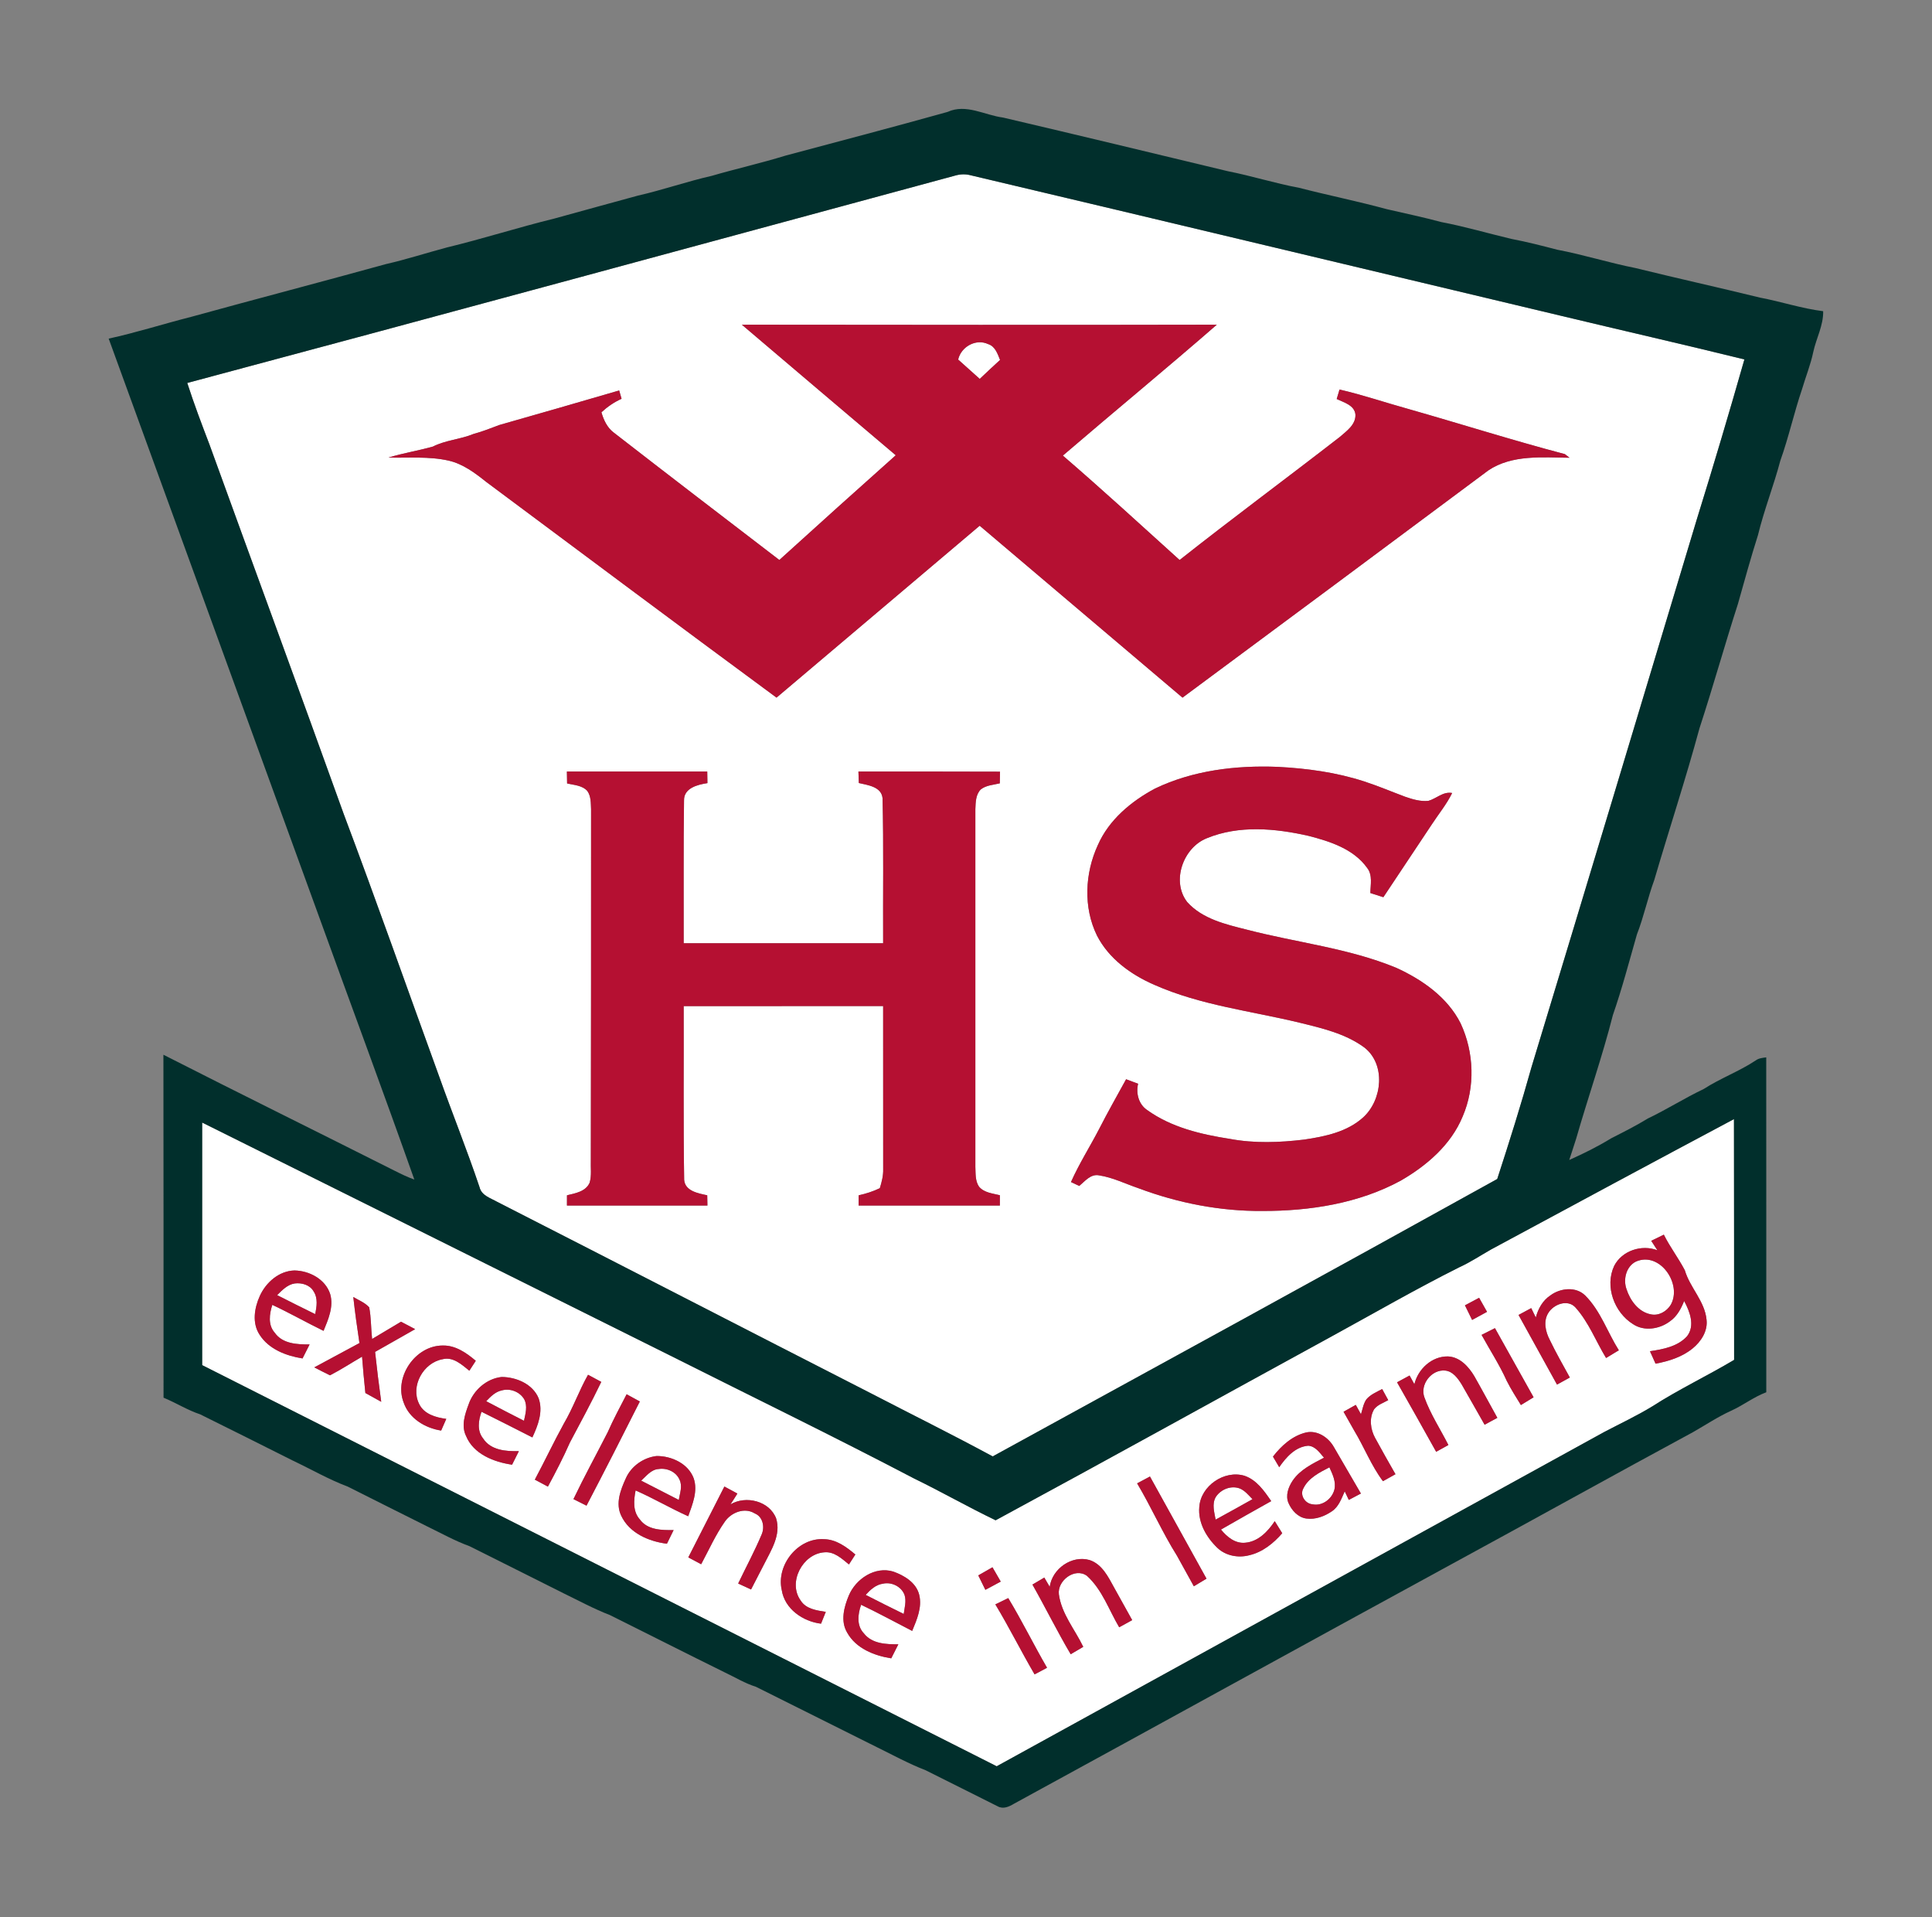 <?xml version="1.0" encoding="UTF-8" ?>
<!DOCTYPE svg PUBLIC "-//W3C//DTD SVG 1.1//EN" "http://www.w3.org/Graphics/SVG/1.1/DTD/svg11.dtd">
<svg width="886pt" height="879pt" viewBox="0 0 886 879" version="1.1" xmlns="http://www.w3.org/2000/svg">
<rect x="0" y="0" width="886" height="879" fill="#808080" stroke="none"/>
<g id="#ffffffff">
<path fill="#ffffff" opacity="1.00" d=" M 85.88 175.58 C 203.37 144.20 320.70 112.23 438.09 80.48 C 440.36 79.83 442.76 79.73 445.06 80.34 C 535.26 101.64 625.38 123.29 715.56 144.71 C 743.68 151.45 771.89 157.88 799.97 164.79 C 793.00 189.23 785.76 213.58 778.22 237.86 C 753.00 321.68 727.77 405.49 702.34 489.25 C 697.53 506.48 692.16 523.55 686.62 540.55 C 609.66 583.24 532.42 625.45 455.24 667.74 C 436.76 657.74 417.92 648.42 399.27 638.75 C 342.17 609.58 285.19 580.19 228.06 551.05 C 225.03 549.32 220.83 548.17 219.92 544.32 C 214.17 527.21 207.41 510.47 201.37 493.47 C 186.79 453.35 172.62 413.07 157.59 373.11 C 137.29 316.61 116.53 260.28 96.07 203.83 C 92.50 194.48 88.94 185.11 85.88 175.58 M 340.22 148.87 C 363.71 168.86 387.25 188.80 410.79 208.73 C 392.92 224.65 375.13 240.65 357.40 256.74 C 332.07 237.35 306.74 217.95 281.54 198.39 C 278.48 196.12 276.83 192.59 275.81 189.03 C 278.55 186.50 281.64 184.37 285.05 182.84 C 284.68 181.56 284.32 180.29 283.95 179.02 C 265.64 184.35 247.33 189.67 228.98 194.86 C 225.08 196.34 221.20 197.87 217.16 198.96 C 211.12 201.46 204.38 201.77 198.51 204.75 C 191.77 206.65 184.84 207.74 178.14 209.79 C 187.35 210.01 196.70 209.14 205.76 211.19 C 212.34 212.70 217.81 216.83 222.98 220.95 C 267.32 253.97 311.60 287.07 356.11 319.85 C 387.17 293.59 418.21 267.30 449.27 241.04 C 480.25 267.34 511.26 293.61 542.28 319.86 C 589.09 285.20 635.84 250.46 682.56 215.66 C 693.43 208.37 707.32 209.74 719.77 209.87 C 719.24 209.45 718.18 208.62 717.65 208.21 C 693.65 201.89 669.99 194.37 646.11 187.58 C 635.49 184.65 625.04 181.07 614.30 178.59 C 613.86 180.04 613.43 181.49 613.00 182.94 C 616.27 184.52 621.16 185.75 621.59 190.05 C 621.80 194.70 617.55 197.60 614.45 200.32 C 590.04 219.25 565.19 237.60 540.96 256.75 C 523.20 240.70 505.56 224.51 487.42 208.88 C 510.86 188.77 534.72 169.14 558.02 148.87 C 485.42 149.03 412.82 148.94 340.22 148.87 M 529.64 361.56 C 518.74 367.40 508.55 375.87 503.48 387.42 C 497.51 400.33 496.72 416.02 503.07 428.95 C 508.50 439.56 518.66 446.88 529.38 451.53 C 550.54 460.91 573.77 463.51 596.08 468.91 C 606.35 471.43 617.06 473.90 625.72 480.29 C 635.57 488.02 633.92 504.24 625.23 512.23 C 617.85 518.97 607.68 521.06 598.10 522.48 C 586.84 523.84 575.31 524.27 564.11 522.18 C 550.80 520.12 537.12 516.90 526.02 508.89 C 522.16 506.26 520.89 501.28 521.92 496.88 C 520.08 496.18 518.25 495.50 516.42 494.82 C 512.32 502.29 508.11 509.70 504.23 517.29 C 499.97 525.56 494.92 533.43 491.14 541.95 C 492.40 542.54 493.67 543.14 494.94 543.74 C 497.57 541.56 500.20 538.09 504.07 538.89 C 510.39 539.86 516.15 542.78 522.16 544.81 C 540.30 551.60 559.63 555.36 579.02 555.21 C 600.73 555.24 623.09 551.77 642.36 541.31 C 654.26 534.45 665.44 524.86 670.77 511.88 C 676.58 498.40 676.02 482.48 669.85 469.23 C 663.81 457.21 652.19 449.12 640.23 443.69 C 618.31 434.66 594.53 432.17 571.74 426.22 C 562.04 423.79 551.40 421.32 544.44 413.57 C 537.05 404.02 542.60 388.60 553.45 384.31 C 568.22 378.24 584.82 379.77 600.04 383.22 C 609.97 385.77 620.77 389.22 627.00 397.97 C 629.54 401.25 628.49 405.62 628.43 409.44 C 630.42 410.07 632.41 410.71 634.40 411.35 C 641.87 400.16 649.31 388.96 656.76 377.76 C 659.85 373.05 663.46 368.66 665.95 363.58 C 661.75 362.79 658.76 366.16 655.02 367.19 C 651.39 367.54 647.80 366.48 644.41 365.30 C 638.16 362.97 632.01 360.35 625.66 358.29 C 612.84 354.10 599.37 352.29 585.94 351.59 C 566.80 350.84 547.06 353.18 529.64 361.56 M 259.97 353.73 C 260.00 355.55 260.04 357.38 260.07 359.21 C 263.26 359.94 267.01 360.05 269.35 362.66 C 271.07 365.06 270.92 368.20 271.06 371.02 C 271.08 424.67 271.04 478.32 270.95 531.98 C 270.81 535.38 271.38 538.91 270.41 542.23 C 268.67 546.30 263.83 547.11 260.01 548.02 C 260.00 549.58 260.00 551.16 260.00 552.73 C 281.47 552.73 302.95 552.73 324.42 552.73 C 324.38 551.15 324.35 549.58 324.33 548.02 C 320.25 547.14 314.16 546.12 313.75 540.95 C 313.33 514.40 313.62 487.83 313.53 461.28 C 344.02 461.26 374.51 461.28 405.00 461.27 C 405.01 486.18 404.98 511.09 405.02 536.00 C 405.11 539.00 404.36 541.92 403.48 544.76 C 400.39 546.25 397.12 547.30 393.77 548.03 C 393.76 549.59 393.76 551.16 393.76 552.73 C 415.35 552.73 436.94 552.73 458.53 552.73 C 458.52 551.15 458.52 549.56 458.53 547.99 C 455.22 547.16 451.30 546.86 448.97 544.06 C 447.16 541.42 447.44 538.01 447.29 534.98 C 447.30 480.31 447.29 425.64 447.29 370.97 C 447.42 367.86 447.43 364.19 449.85 361.88 C 452.32 359.99 455.58 359.85 458.50 359.15 C 458.53 357.36 458.56 355.58 458.60 353.80 C 436.96 353.76 415.31 353.70 393.67 353.73 C 393.72 355.48 393.78 357.24 393.85 359.00 C 397.94 359.96 404.19 360.66 404.73 365.92 C 405.27 388.09 404.88 410.29 405.00 432.47 C 374.51 432.46 344.02 432.47 313.53 432.47 C 313.59 410.64 313.38 388.82 313.69 366.99 C 313.55 361.30 319.96 359.72 324.42 359.05 C 324.39 357.28 324.36 355.50 324.34 353.73 C 302.88 353.73 281.43 353.73 259.97 353.73 Z" />
<path fill="#ffffff" opacity="1.00" d=" M 439.40 164.85 C 440.74 158.97 447.54 155.14 453.14 157.76 C 456.39 158.76 457.47 162.21 458.62 165.02 C 455.48 167.89 452.38 170.79 449.30 173.72 C 446.00 170.76 442.71 167.79 439.40 164.85 Z" />
<path fill="#ffffff" opacity="1.00" d=" M 683.77 572.87 C 720.86 552.86 757.98 532.90 795.18 513.09 C 795.27 549.88 795.21 586.68 795.25 623.48 C 782.89 630.85 769.84 637.01 757.73 644.80 C 750.60 649.15 743.03 652.69 735.64 656.57 C 642.79 707.65 549.93 758.73 457.08 809.81 C 335.63 748.49 214.17 687.18 92.71 625.89 C 92.71 588.81 92.70 551.74 92.71 514.67 C 164.26 550.30 235.85 585.84 307.38 621.51 C 344.66 640.24 382.20 658.49 419.17 677.85 C 431.77 683.98 443.95 690.95 456.59 697.02 C 508.30 669.07 559.71 640.56 611.30 612.37 C 630.50 601.86 649.48 590.91 669.05 581.11 C 674.18 578.77 678.88 575.66 683.77 572.87 M 757.24 568.89 C 758.16 570.33 759.10 571.78 760.05 573.22 C 752.85 570.46 743.84 573.39 740.26 580.37 C 735.83 589.76 740.29 601.76 748.92 607.11 C 754.04 610.52 761.09 609.38 765.82 605.80 C 769.05 603.58 770.91 600.04 772.34 596.49 C 774.93 601.28 777.43 607.75 773.68 612.63 C 769.39 617.38 762.69 618.61 756.66 619.52 C 757.51 621.42 758.36 623.32 759.23 625.23 C 765.28 624.09 771.39 622.19 776.23 618.23 C 780.10 615.08 783.22 610.29 782.61 605.10 C 781.81 596.56 774.99 590.39 772.64 582.38 C 769.71 576.79 765.83 571.74 763.02 566.07 C 761.09 567.00 759.16 567.94 757.24 568.89 M 119.16 594.15 C 116.64 599.66 115.52 606.64 119.06 611.97 C 123.31 618.62 131.25 621.64 138.74 622.82 C 139.81 620.67 140.89 618.53 141.98 616.40 C 136.32 616.44 129.54 616.15 125.98 611.01 C 122.81 607.47 123.55 602.40 124.88 598.26 C 132.84 601.98 140.48 606.32 148.38 610.18 C 150.54 604.91 153.08 599.16 151.44 593.37 C 149.29 586.52 141.89 582.60 135.04 582.49 C 127.97 582.68 121.98 587.94 119.16 594.15 M 711.00 593.92 C 707.47 596.23 705.36 600.06 704.30 604.06 C 703.61 602.61 702.91 601.17 702.21 599.75 C 700.26 600.78 698.32 601.83 696.39 602.88 C 702.28 613.51 708.16 624.16 714.03 634.81 C 715.98 633.73 717.94 632.65 719.91 631.57 C 716.78 625.86 713.54 620.21 710.72 614.34 C 708.77 610.60 707.65 605.80 710.03 601.99 C 712.46 597.97 718.92 595.50 722.50 599.46 C 728.59 606.23 731.84 614.91 736.53 622.62 C 738.47 621.43 740.42 620.25 742.38 619.08 C 737.15 610.78 734.03 601.04 726.98 593.98 C 722.69 589.73 715.56 590.53 711.00 593.92 M 162.02 594.65 C 162.80 601.71 163.78 608.75 164.84 615.77 C 157.93 619.48 151.05 623.23 144.13 626.92 C 146.52 628.16 148.92 629.38 151.34 630.56 C 156.39 627.96 161.14 624.84 166.04 622.00 C 166.46 627.56 166.98 633.12 167.56 638.67 C 169.98 640.02 172.40 641.36 174.83 642.70 C 173.77 635.08 172.83 627.46 172.01 619.82 C 178.15 616.36 184.28 612.89 190.39 609.39 C 188.23 608.25 186.06 607.12 183.90 605.99 C 179.48 608.62 175.06 611.28 170.64 613.90 C 170.10 609.07 170.24 604.17 169.31 599.39 C 167.34 597.22 164.50 596.13 162.02 594.65 M 671.81 598.47 C 672.89 600.71 674.00 602.94 675.10 605.17 C 677.38 603.93 679.66 602.69 681.94 601.45 C 680.73 599.30 679.52 597.16 678.31 595.02 C 676.14 596.17 673.98 597.32 671.81 598.47 M 679.44 612.02 C 683.28 619.02 687.67 625.74 690.95 633.03 C 692.89 636.88 695.21 640.52 697.47 644.19 C 699.41 643.00 701.34 641.81 703.29 640.63 C 697.41 630.05 691.49 619.49 685.57 608.93 C 683.52 609.95 681.48 610.98 679.44 612.02 M 185.15 643.13 C 187.68 650.39 195.00 654.76 202.31 655.89 C 203.09 654.09 203.87 652.31 204.66 650.53 C 199.91 649.91 194.45 648.39 192.22 643.69 C 188.11 635.50 194.15 624.76 202.97 623.18 C 207.81 621.93 211.78 625.68 215.24 628.45 C 216.22 626.93 217.20 625.41 218.19 623.90 C 213.91 620.29 208.90 616.76 203.03 616.90 C 190.44 616.89 180.53 631.40 185.15 643.13 M 648.62 634.63 C 647.89 633.29 647.16 631.97 646.42 630.65 C 644.50 631.68 642.59 632.72 640.68 633.76 C 646.70 644.36 652.70 654.96 658.61 665.62 C 660.47 664.57 662.34 663.54 664.22 662.51 C 660.54 655.26 656.01 648.39 653.24 640.72 C 651.01 634.80 656.52 627.72 662.79 628.38 C 666.31 628.77 668.52 631.91 670.27 634.67 C 673.85 640.81 677.28 647.05 680.83 653.21 C 682.77 652.15 684.72 651.10 686.67 650.05 C 683.12 643.69 679.71 637.26 676.10 630.93 C 673.49 626.56 669.46 622.12 664.01 621.90 C 656.62 621.78 650.32 627.66 648.62 634.63 M 258.59 652.67 C 253.94 661.13 249.82 669.87 245.27 678.39 C 247.27 679.45 249.26 680.52 251.27 681.59 C 254.84 674.95 258.32 668.27 261.35 661.37 C 266.25 652.15 271.22 642.98 275.74 633.57 C 273.73 632.47 271.70 631.38 269.67 630.31 C 265.57 637.56 262.82 645.48 258.59 652.67 M 214.87 643.98 C 213.18 648.52 211.44 653.71 213.73 658.38 C 217.17 666.72 226.51 670.32 234.83 671.54 C 235.86 669.46 236.90 667.39 237.95 665.32 C 232.09 665.48 225.02 664.95 221.53 659.48 C 218.69 655.97 219.40 651.20 220.82 647.27 C 228.62 651.13 236.37 655.08 244.14 659.03 C 246.72 653.52 249.17 647.17 247.01 641.10 C 244.33 634.54 236.74 631.35 230.03 631.32 C 223.08 632.09 217.08 637.43 214.87 643.98 M 626.57 641.64 C 625.22 643.66 624.85 646.13 624.13 648.41 C 623.34 646.97 622.54 645.54 621.75 644.11 C 619.88 645.16 618.01 646.22 616.14 647.27 C 617.78 650.16 619.41 653.07 621.07 655.97 C 625.65 663.57 628.85 671.96 634.21 679.10 C 636.12 678.03 638.03 676.97 639.95 675.90 C 636.81 670.38 633.65 664.88 630.64 659.30 C 628.46 655.33 627.79 650.15 630.16 646.12 C 631.76 644.03 634.41 643.20 636.63 641.94 C 635.69 640.23 634.77 638.54 633.85 636.85 C 631.31 638.23 628.45 639.35 626.57 641.64 M 278.67 656.69 C 273.46 666.91 267.93 676.97 262.98 687.32 C 264.96 688.34 266.96 689.34 268.97 690.32 C 277.25 674.47 285.39 658.54 293.42 642.56 C 291.40 641.46 289.37 640.36 287.36 639.25 C 284.39 645.03 281.29 650.74 278.67 656.69 M 583.77 667.83 C 584.73 669.45 585.68 671.06 586.64 672.69 C 589.80 668.12 594.01 663.32 599.94 662.84 C 603.25 663.07 605.19 666.04 607.17 668.33 C 601.91 671.09 596.21 673.80 592.78 678.88 C 590.83 681.82 589.43 685.66 590.89 689.11 C 592.37 692.49 595.24 695.71 599.09 696.22 C 603.27 696.80 607.47 695.19 610.87 692.85 C 613.98 690.74 615.21 687.01 616.68 683.75 C 617.29 685.06 617.91 686.37 618.55 687.69 C 620.39 686.70 622.25 685.72 624.10 684.75 C 619.90 677.62 615.82 670.43 611.63 663.31 C 609.14 659.00 604.11 655.64 598.99 656.76 C 592.67 658.26 587.65 662.82 583.77 667.83 M 286.96 677.88 C 284.58 683.10 282.18 689.32 284.87 694.90 C 288.59 702.90 297.53 706.74 305.85 707.77 C 306.87 705.68 307.89 703.59 308.92 701.51 C 303.46 701.61 296.87 701.50 293.37 696.56 C 290.13 692.93 290.62 687.76 291.48 683.34 C 299.69 686.95 307.44 691.50 315.61 695.18 C 317.56 689.68 320.12 683.67 318.13 677.80 C 315.62 671.02 307.98 667.52 301.11 667.56 C 295.05 668.27 289.40 672.25 286.96 677.88 M 549.99 690.90 C 549.33 698.11 553.26 704.87 558.31 709.70 C 562.14 713.33 567.89 714.38 572.92 713.05 C 578.98 711.64 584.02 707.58 588.02 702.96 C 586.86 701.12 585.71 699.27 584.59 697.43 C 581.44 702.16 577.00 706.85 570.98 707.32 C 566.39 707.76 562.64 704.59 559.93 701.28 C 567.57 696.86 575.27 692.56 582.97 688.24 C 579.78 683.59 576.27 678.48 570.67 676.60 C 561.45 673.87 550.65 681.26 549.99 690.90 M 521.47 680.09 C 527.95 690.95 533.03 702.57 539.76 713.29 C 542.32 717.96 544.91 722.62 547.49 727.28 C 549.42 726.11 551.35 724.95 553.29 723.79 C 544.65 708.17 536.00 692.56 527.36 676.95 C 525.40 677.99 523.43 679.03 521.47 680.09 M 332.20 681.55 C 326.68 692.37 321.16 703.20 315.65 714.03 C 317.62 715.07 319.58 716.13 321.55 717.18 C 325.09 710.60 328.14 703.70 332.46 697.57 C 335.41 693.38 341.49 690.99 346.13 693.88 C 349.84 695.36 350.78 700.08 349.31 703.48 C 346.08 711.16 342.11 718.51 338.52 726.02 C 340.49 726.93 342.46 727.83 344.43 728.75 C 346.40 724.93 348.36 721.11 350.34 717.30 C 353.60 710.80 358.29 703.71 355.92 696.13 C 352.85 688.17 342.05 685.52 334.99 689.74 C 336.08 688.10 337.12 686.43 338.16 684.77 C 336.17 683.69 334.19 682.62 332.20 681.55 M 358.50 729.00 C 359.84 737.68 368.23 743.44 376.52 744.43 C 377.25 742.62 377.97 740.80 378.70 739.01 C 374.52 738.35 369.60 737.72 367.16 733.78 C 361.20 725.49 368.05 712.40 378.02 711.71 C 382.55 711.26 386.07 714.63 389.32 717.27 C 390.30 715.74 391.28 714.22 392.26 712.71 C 388.16 709.27 383.52 705.79 377.92 705.69 C 366.00 704.90 355.88 717.51 358.50 729.00 M 481.39 727.53 C 480.57 726.11 479.74 724.69 478.91 723.29 C 477.09 724.36 475.28 725.43 473.47 726.50 C 479.46 737.07 484.83 747.98 491.01 758.44 C 492.93 757.31 494.84 756.17 496.77 755.05 C 492.95 747.08 486.81 739.96 485.59 730.96 C 484.81 724.67 492.97 718.50 498.47 722.50 C 505.48 728.84 508.53 738.12 513.25 746.08 C 515.24 744.98 517.23 743.88 519.22 742.80 C 516.48 737.87 513.72 732.95 511.00 728.01 C 508.26 723.05 505.48 717.18 499.69 715.26 C 491.52 712.91 482.56 719.21 481.39 727.53 M 448.63 722.29 C 449.71 724.50 450.79 726.70 451.88 728.91 C 454.23 727.65 456.58 726.39 458.93 725.13 C 457.67 722.93 456.40 720.75 455.14 718.57 C 452.97 719.81 450.80 721.04 448.63 722.29 M 389.28 731.47 C 387.06 736.77 385.33 743.24 388.51 748.54 C 392.55 755.80 400.89 759.09 408.72 760.32 C 409.80 758.17 410.88 756.02 411.98 753.87 C 406.43 753.93 399.84 753.67 396.15 748.85 C 392.74 745.29 393.39 740.01 394.90 735.76 C 402.82 739.54 410.52 743.73 418.32 747.75 C 420.48 742.54 422.96 736.88 421.53 731.13 C 420.12 725.57 414.69 722.34 409.65 720.54 C 401.30 718.00 392.50 723.84 389.28 731.47 M 456.46 735.58 C 462.79 746.08 468.26 757.08 474.45 767.67 C 476.37 766.69 478.27 765.66 480.16 764.63 C 474.03 754.09 468.68 743.12 462.37 732.70 C 460.40 733.65 458.43 734.62 456.46 735.58 Z" />
<path fill="#ffffff" opacity="1.00" d=" M 750.29 578.38 C 761.25 573.66 771.53 588.74 766.21 598.21 C 764.34 601.28 760.62 603.44 756.98 602.59 C 751.33 601.46 747.56 596.21 745.89 591.02 C 744.29 586.52 745.76 580.56 750.29 578.38 Z" />
<path fill="#ffffff" opacity="1.00" d=" M 127.09 593.79 C 129.39 591.54 131.81 588.94 135.17 588.44 C 138.39 588.03 142.17 589.10 143.84 592.11 C 145.86 595.22 145.26 599.08 144.53 602.50 C 138.69 599.65 132.88 596.73 127.09 593.79 Z" />
<path fill="#ffffff" opacity="1.00" d=" M 222.97 642.43 C 224.99 640.32 227.17 638.07 230.15 637.47 C 233.96 636.40 238.40 638.11 240.40 641.54 C 242.04 644.65 240.98 648.19 240.30 651.41 C 234.51 648.43 228.70 645.50 222.97 642.43 Z" />
<path fill="#ffffff" opacity="1.00" d=" M 597.68 682.47 C 600.01 677.61 605.10 675.10 609.66 672.75 C 611.10 675.93 612.81 679.38 611.94 682.98 C 610.85 687.23 606.41 690.63 601.94 689.70 C 598.59 689.45 595.97 685.56 597.68 682.47 Z" />
<path fill="#ffffff" opacity="1.00" d=" M 294.04 678.85 C 296.41 676.74 298.59 673.73 302.04 673.52 C 305.82 672.93 310.03 674.75 311.60 678.37 C 313.10 681.33 311.78 684.64 311.28 687.69 C 305.52 684.76 299.78 681.82 294.04 678.85 Z" />
<path fill="#ffffff" opacity="1.00" d=" M 557.50 686.43 C 559.76 682.83 564.62 680.88 568.67 682.49 C 571.00 683.50 572.63 685.57 574.38 687.35 C 568.76 690.50 563.13 693.65 557.47 696.72 C 556.89 693.36 555.70 689.63 557.50 686.43 Z" />
<path fill="#ffffff" opacity="1.00" d=" M 396.99 731.23 C 399.13 728.88 401.64 726.53 404.94 726.09 C 408.89 725.20 413.37 727.39 414.81 731.24 C 415.73 734.09 414.83 737.09 414.44 739.97 C 408.61 737.09 402.77 734.22 396.99 731.23 Z" />
</g>
<g id="#012f2cff">
<path fill="#012f2c" opacity="1.00" d=" M 434.53 51.32 C 443.04 47.42 451.54 52.82 460.00 53.90 C 494.38 61.95 528.71 70.24 563.06 78.49 C 574.05 80.65 584.74 84.06 595.76 86.11 C 609.11 89.55 622.62 92.27 635.93 95.89 C 644.29 97.83 652.70 99.59 661.01 101.82 C 671.82 103.87 682.38 107.00 693.08 109.53 C 700.17 110.87 707.16 112.67 714.14 114.49 C 726.21 116.77 737.94 120.51 749.99 122.89 C 769.01 127.57 788.13 131.80 807.16 136.46 C 816.85 138.29 826.28 141.46 836.09 142.68 C 836.23 149.18 832.94 155.05 831.57 161.29 C 830.36 167.15 828.08 172.71 826.40 178.43 C 822.72 189.26 820.29 200.46 816.44 211.23 C 813.40 222.71 809.01 233.76 806.20 245.31 C 802.87 255.78 799.97 266.38 796.98 276.95 C 790.88 295.87 785.55 315.04 779.36 333.94 C 773.03 357.28 765.45 380.23 758.65 403.43 C 755.62 411.66 753.85 420.29 750.66 428.47 C 747.13 440.82 743.87 453.26 739.65 465.41 C 734.81 484.47 728.27 503.05 722.85 521.95 C 721.76 525.23 720.76 528.55 719.65 531.83 C 726.24 528.88 732.72 525.68 738.87 521.90 C 744.57 518.99 750.28 516.13 755.75 512.78 C 764.44 508.63 772.58 503.43 781.29 499.30 C 788.94 494.36 797.58 491.22 805.18 486.18 C 806.56 485.14 808.31 485.01 809.98 484.78 C 810.03 535.96 809.99 587.15 810.00 638.33 C 804.27 640.46 799.42 644.30 793.87 646.81 C 787.78 649.58 782.21 653.31 776.40 656.61 C 739.66 676.47 703.18 696.77 666.49 716.70 C 599.24 753.35 532.17 790.33 464.94 827.02 C 462.76 828.35 460.04 829.56 457.57 828.19 C 446.55 822.71 435.57 817.12 424.55 811.66 C 416.83 808.67 409.55 804.70 402.13 801.05 C 383.64 791.82 365.17 782.57 346.67 773.36 C 341.61 771.79 337.09 768.99 332.33 766.75 C 314.73 758.08 297.23 749.20 279.66 740.46 C 272.39 737.68 265.55 733.94 258.55 730.55 C 244.15 723.30 229.72 716.13 215.31 708.90 C 208.64 706.48 202.44 703.00 196.07 699.92 C 183.88 693.81 171.68 687.75 159.51 681.60 C 150.75 678.31 142.63 673.60 134.18 669.60 C 120.07 662.54 105.98 655.45 91.84 648.47 C 85.96 646.52 80.70 643.17 75.00 640.81 C 75.02 588.40 74.99 535.99 74.94 483.58 C 110.22 501.54 145.74 519.02 181.09 536.82 C 184.00 538.28 186.93 539.72 190.01 540.80 C 175.78 500.58 160.90 460.58 146.37 420.46 C 114.23 332.05 82.01 243.66 49.84 155.25 C 62.54 152.48 74.94 148.50 87.53 145.31 C 117.32 137.10 147.22 129.30 177.00 121.08 C 186.39 118.94 195.55 115.96 204.85 113.48 C 221.43 109.48 237.68 104.25 254.24 100.20 C 266.97 96.63 279.74 93.23 292.48 89.70 C 303.89 87.11 314.96 83.22 326.37 80.63 C 337.60 77.36 349.03 74.80 360.22 71.35 C 385.00 64.74 409.82 58.22 434.53 51.32 M 85.88 175.58 C 88.94 185.11 92.50 194.48 96.07 203.83 C 116.53 260.28 137.29 316.61 157.59 373.11 C 172.62 413.07 186.79 453.35 201.37 493.47 C 207.41 510.47 214.17 527.21 219.92 544.32 C 220.83 548.17 225.03 549.32 228.06 551.05 C 285.19 580.19 342.17 609.58 399.27 638.75 C 417.92 648.42 436.76 657.74 455.24 667.74 C 532.42 625.45 609.66 583.24 686.62 540.55 C 692.16 523.55 697.53 506.48 702.34 489.25 C 727.77 405.49 753.00 321.68 778.22 237.86 C 785.76 213.58 793.00 189.23 799.97 164.79 C 771.89 157.88 743.68 151.45 715.56 144.71 C 625.38 123.29 535.26 101.64 445.06 80.34 C 442.76 79.73 440.36 79.83 438.09 80.48 C 320.70 112.23 203.37 144.20 85.88 175.58 M 683.77 572.87 C 678.88 575.66 674.18 578.77 669.05 581.11 C 649.48 590.91 630.50 601.86 611.30 612.37 C 559.71 640.56 508.30 669.07 456.59 697.02 C 443.95 690.95 431.77 683.98 419.17 677.85 C 382.20 658.49 344.66 640.24 307.38 621.51 C 235.85 585.84 164.26 550.30 92.71 514.67 C 92.70 551.74 92.71 588.81 92.71 625.89 C 214.17 687.18 335.63 748.49 457.08 809.81 C 549.93 758.73 642.79 707.65 735.64 656.57 C 743.03 652.69 750.60 649.15 757.73 644.80 C 769.84 637.01 782.89 630.85 795.25 623.48 C 795.21 586.68 795.27 549.88 795.18 513.09 C 757.98 532.90 720.86 552.86 683.77 572.87 Z" />
</g>
<g id="#b51032ff">
<path fill="#b51032" opacity="1.00" d=" M 340.22 148.87 C 412.82 148.94 485.42 149.03 558.02 148.87 C 534.72 169.14 510.86 188.77 487.42 208.88 C 505.56 224.51 523.20 240.70 540.96 256.75 C 565.19 237.60 590.04 219.25 614.45 200.32 C 617.55 197.60 621.80 194.70 621.59 190.05 C 621.16 185.75 616.27 184.52 613.00 182.94 C 613.43 181.49 613.86 180.04 614.30 178.59 C 625.04 181.07 635.49 184.65 646.11 187.58 C 669.99 194.37 693.65 201.89 717.65 208.21 C 718.18 208.62 719.24 209.45 719.77 209.87 C 707.32 209.74 693.43 208.37 682.56 215.66 C 635.84 250.46 589.09 285.20 542.28 319.86 C 511.26 293.61 480.25 267.34 449.27 241.04 C 418.21 267.30 387.17 293.59 356.11 319.85 C 311.60 287.07 267.32 253.97 222.98 220.95 C 217.81 216.83 212.34 212.70 205.76 211.19 C 196.70 209.14 187.35 210.01 178.14 209.79 C 184.84 207.74 191.77 206.65 198.51 204.75 C 204.38 201.77 211.12 201.46 217.16 198.96 C 221.20 197.87 225.08 196.34 228.98 194.86 C 247.33 189.67 265.64 184.35 283.95 179.02 C 284.32 180.29 284.68 181.56 285.05 182.84 C 281.64 184.37 278.55 186.50 275.81 189.03 C 276.83 192.59 278.48 196.12 281.54 198.39 C 306.74 217.95 332.07 237.35 357.40 256.74 C 375.13 240.65 392.92 224.65 410.79 208.73 C 387.25 188.80 363.71 168.86 340.22 148.87 M 439.40 164.85 C 442.71 167.79 446.00 170.76 449.30 173.72 C 452.38 170.79 455.48 167.89 458.62 165.02 C 457.47 162.21 456.39 158.76 453.14 157.76 C 447.54 155.14 440.74 158.97 439.40 164.85 Z" />
<path fill="#b51032" opacity="1.00" d=" M 529.64 361.56 C 547.06 353.18 566.80 350.84 585.94 351.59 C 599.37 352.29 612.84 354.10 625.66 358.29 C 632.01 360.35 638.16 362.97 644.41 365.30 C 647.80 366.48 651.39 367.54 655.02 367.19 C 658.76 366.16 661.75 362.79 665.95 363.58 C 663.46 368.66 659.85 373.05 656.76 377.76 C 649.31 388.96 641.87 400.16 634.40 411.35 C 632.41 410.71 630.42 410.07 628.43 409.44 C 628.49 405.62 629.54 401.25 627.00 397.97 C 620.77 389.22 609.97 385.77 600.04 383.22 C 584.82 379.77 568.22 378.24 553.45 384.31 C 542.60 388.60 537.05 404.02 544.44 413.57 C 551.40 421.32 562.04 423.79 571.74 426.22 C 594.53 432.17 618.31 434.66 640.23 443.69 C 652.19 449.12 663.81 457.21 669.85 469.23 C 676.02 482.48 676.58 498.40 670.77 511.88 C 665.44 524.86 654.26 534.45 642.36 541.31 C 623.09 551.77 600.73 555.24 579.02 555.21 C 559.63 555.36 540.30 551.60 522.16 544.81 C 516.15 542.78 510.39 539.86 504.07 538.89 C 500.20 538.09 497.57 541.56 494.94 543.74 C 493.67 543.14 492.40 542.54 491.14 541.95 C 494.92 533.43 499.97 525.56 504.23 517.29 C 508.11 509.70 512.32 502.29 516.42 494.82 C 518.25 495.50 520.08 496.18 521.92 496.88 C 520.89 501.28 522.16 506.26 526.02 508.89 C 537.12 516.90 550.80 520.12 564.11 522.18 C 575.31 524.27 586.84 523.84 598.10 522.48 C 607.68 521.06 617.85 518.97 625.23 512.23 C 633.92 504.24 635.57 488.02 625.72 480.29 C 617.06 473.90 606.35 471.43 596.08 468.91 C 573.77 463.51 550.54 460.91 529.38 451.53 C 518.66 446.88 508.50 439.56 503.07 428.95 C 496.72 416.02 497.51 400.33 503.48 387.42 C 508.55 375.87 518.74 367.40 529.64 361.56 Z" />
<path fill="#b51032" opacity="1.00" d=" M 259.97 353.73 C 281.43 353.73 302.88 353.73 324.34 353.73 C 324.36 355.50 324.39 357.28 324.42 359.05 C 319.96 359.72 313.55 361.30 313.69 366.99 C 313.38 388.82 313.59 410.64 313.53 432.47 C 344.02 432.47 374.51 432.46 405.00 432.47 C 404.88 410.29 405.27 388.09 404.73 365.92 C 404.19 360.66 397.94 359.96 393.85 359.00 C 393.78 357.24 393.72 355.48 393.67 353.73 C 415.31 353.70 436.96 353.76 458.60 353.80 C 458.56 355.58 458.53 357.36 458.50 359.15 C 455.58 359.85 452.32 359.99 449.85 361.88 C 447.43 364.19 447.42 367.86 447.29 370.97 C 447.29 425.64 447.30 480.31 447.29 534.98 C 447.44 538.01 447.16 541.42 448.97 544.06 C 451.30 546.86 455.22 547.16 458.53 547.99 C 458.52 549.56 458.52 551.15 458.53 552.73 C 436.94 552.73 415.35 552.73 393.76 552.73 C 393.76 551.16 393.76 549.59 393.77 548.03 C 397.12 547.30 400.39 546.25 403.48 544.76 C 404.36 541.92 405.11 539.00 405.02 536.00 C 404.98 511.09 405.01 486.18 405.00 461.27 C 374.51 461.28 344.02 461.26 313.53 461.28 C 313.62 487.83 313.33 514.40 313.75 540.95 C 314.16 546.12 320.25 547.14 324.33 548.02 C 324.35 549.58 324.38 551.15 324.42 552.73 C 302.95 552.73 281.47 552.73 260.00 552.73 C 260.00 551.16 260.00 549.58 260.01 548.02 C 263.83 547.11 268.67 546.30 270.41 542.23 C 271.38 538.91 270.81 535.38 270.95 531.98 C 271.04 478.32 271.08 424.67 271.06 371.02 C 270.92 368.20 271.07 365.06 269.35 362.66 C 267.01 360.05 263.26 359.94 260.07 359.21 C 260.04 357.38 260.00 355.55 259.97 353.73 Z" />
<path fill="#b51032" opacity="1.00" d=" M 757.24 568.89 C 759.16 567.94 761.09 567.00 763.02 566.07 C 765.83 571.74 769.71 576.79 772.64 582.38 C 774.99 590.39 781.81 596.56 782.61 605.10 C 783.22 610.29 780.10 615.08 776.23 618.23 C 771.39 622.19 765.28 624.09 759.23 625.23 C 758.36 623.32 757.51 621.42 756.66 619.52 C 762.69 618.61 769.39 617.38 773.68 612.63 C 777.43 607.75 774.93 601.28 772.34 596.49 C 770.91 600.04 769.05 603.58 765.82 605.80 C 761.09 609.38 754.04 610.52 748.92 607.11 C 740.29 601.76 735.83 589.76 740.26 580.37 C 743.84 573.39 752.85 570.46 760.05 573.22 C 759.10 571.78 758.16 570.33 757.24 568.89 M 750.29 578.38 C 745.76 580.56 744.29 586.52 745.89 591.02 C 747.56 596.21 751.33 601.46 756.98 602.59 C 760.62 603.44 764.34 601.28 766.21 598.21 C 771.53 588.74 761.25 573.66 750.29 578.38 Z" />
<path fill="#b51032" opacity="1.00" d=" M 119.16 594.15 C 121.98 587.94 127.97 582.68 135.04 582.49 C 141.89 582.60 149.29 586.52 151.44 593.37 C 153.08 599.16 150.54 604.91 148.38 610.18 C 140.48 606.32 132.84 601.98 124.88 598.26 C 123.55 602.40 122.81 607.47 125.98 611.01 C 129.54 616.15 136.32 616.44 141.98 616.40 C 140.89 618.53 139.81 620.67 138.74 622.82 C 131.25 621.64 123.31 618.62 119.06 611.97 C 115.52 606.64 116.64 599.66 119.16 594.15 M 127.09 593.79 C 132.88 596.73 138.69 599.65 144.53 602.50 C 145.26 599.08 145.86 595.22 143.84 592.11 C 142.17 589.10 138.39 588.03 135.17 588.44 C 131.81 588.94 129.39 591.54 127.09 593.79 Z" />
<path fill="#b51032" opacity="1.00" d=" M 711.00 593.92 C 715.56 590.53 722.69 589.73 726.98 593.98 C 734.03 601.04 737.15 610.78 742.38 619.08 C 740.42 620.25 738.47 621.43 736.53 622.62 C 731.84 614.91 728.59 606.23 722.50 599.46 C 718.92 595.50 712.46 597.97 710.03 601.99 C 707.65 605.80 708.77 610.60 710.72 614.34 C 713.54 620.21 716.78 625.86 719.91 631.57 C 717.94 632.65 715.98 633.73 714.03 634.81 C 708.16 624.16 702.28 613.51 696.39 602.88 C 698.32 601.83 700.26 600.78 702.21 599.75 C 702.91 601.17 703.61 602.61 704.30 604.06 C 705.36 600.06 707.47 596.23 711.00 593.92 Z" />
<path fill="#b51032" opacity="1.00" d=" M 162.02 594.65 C 164.50 596.13 167.34 597.22 169.31 599.39 C 170.24 604.17 170.10 609.07 170.64 613.90 C 175.06 611.28 179.48 608.62 183.90 605.99 C 186.06 607.12 188.23 608.25 190.39 609.39 C 184.28 612.89 178.15 616.36 172.01 619.82 C 172.83 627.46 173.77 635.08 174.83 642.70 C 172.40 641.36 169.98 640.02 167.56 638.67 C 166.98 633.12 166.46 627.56 166.04 622.00 C 161.14 624.84 156.39 627.96 151.34 630.56 C 148.92 629.38 146.52 628.16 144.13 626.92 C 151.05 623.23 157.93 619.48 164.84 615.77 C 163.78 608.75 162.80 601.71 162.02 594.65 Z" />
<path fill="#b51032" opacity="1.00" d=" M 671.81 598.47 C 673.98 597.32 676.14 596.17 678.31 595.02 C 679.52 597.16 680.73 599.30 681.94 601.45 C 679.66 602.69 677.38 603.93 675.10 605.17 C 674.00 602.94 672.89 600.71 671.81 598.47 Z" />
<path fill="#b51032" opacity="1.00" d=" M 679.44 612.02 C 681.48 610.98 683.52 609.95 685.57 608.93 C 691.49 619.49 697.41 630.05 703.29 640.63 C 701.34 641.81 699.41 643.00 697.47 644.19 C 695.21 640.52 692.89 636.88 690.95 633.03 C 687.67 625.74 683.28 619.02 679.44 612.02 Z" />
<path fill="#b51032" opacity="1.00" d=" M 185.15 643.13 C 180.53 631.40 190.44 616.89 203.03 616.90 C 208.90 616.76 213.91 620.29 218.19 623.90 C 217.20 625.41 216.22 626.93 215.24 628.45 C 211.78 625.68 207.81 621.93 202.97 623.18 C 194.15 624.76 188.11 635.50 192.22 643.69 C 194.45 648.39 199.91 649.91 204.66 650.53 C 203.87 652.31 203.09 654.09 202.31 655.89 C 195.00 654.76 187.68 650.39 185.15 643.13 Z" />
<path fill="#b51032" opacity="1.00" d=" M 648.62 634.63 C 650.32 627.66 656.62 621.78 664.01 621.90 C 669.46 622.12 673.49 626.56 676.10 630.93 C 679.71 637.26 683.12 643.69 686.67 650.05 C 684.72 651.10 682.77 652.15 680.83 653.21 C 677.28 647.05 673.85 640.81 670.27 634.67 C 668.52 631.91 666.31 628.77 662.79 628.38 C 656.52 627.72 651.01 634.80 653.24 640.72 C 656.01 648.39 660.54 655.26 664.22 662.51 C 662.34 663.54 660.47 664.57 658.61 665.62 C 652.70 654.96 646.70 644.36 640.68 633.76 C 642.59 632.72 644.50 631.68 646.42 630.65 C 647.16 631.97 647.89 633.29 648.62 634.63 Z" />
<path fill="#b51032" opacity="1.00" d=" M 258.59 652.67 C 262.82 645.48 265.57 637.56 269.67 630.31 C 271.70 631.38 273.73 632.47 275.74 633.57 C 271.22 642.98 266.25 652.15 261.35 661.37 C 258.32 668.27 254.84 674.95 251.27 681.59 C 249.26 680.52 247.27 679.45 245.27 678.39 C 249.82 669.87 253.94 661.13 258.59 652.67 Z" />
<path fill="#b51032" opacity="1.00" d=" M 214.87 643.98 C 217.08 637.43 223.08 632.09 230.03 631.32 C 236.74 631.35 244.33 634.54 247.01 641.10 C 249.17 647.17 246.72 653.52 244.14 659.03 C 236.37 655.08 228.62 651.13 220.82 647.27 C 219.40 651.20 218.69 655.97 221.53 659.48 C 225.02 664.95 232.09 665.48 237.95 665.32 C 236.90 667.39 235.86 669.46 234.83 671.54 C 226.51 670.32 217.17 666.72 213.73 658.38 C 211.44 653.71 213.18 648.52 214.87 643.98 M 222.97 642.43 C 228.70 645.50 234.51 648.43 240.30 651.41 C 240.98 648.19 242.04 644.65 240.40 641.54 C 238.40 638.11 233.96 636.40 230.15 637.47 C 227.17 638.07 224.99 640.32 222.97 642.43 Z" />
<path fill="#b51032" opacity="1.00" d=" M 626.57 641.64 C 628.45 639.35 631.31 638.23 633.85 636.85 C 634.77 638.54 635.69 640.23 636.63 641.94 C 634.41 643.20 631.76 644.03 630.16 646.12 C 627.79 650.15 628.46 655.33 630.64 659.30 C 633.65 664.88 636.81 670.38 639.95 675.90 C 638.03 676.97 636.12 678.03 634.21 679.10 C 628.85 671.96 625.65 663.57 621.07 655.97 C 619.41 653.07 617.78 650.16 616.14 647.27 C 618.01 646.22 619.88 645.16 621.75 644.11 C 622.54 645.54 623.34 646.97 624.13 648.41 C 624.85 646.13 625.22 643.66 626.57 641.64 Z" />
<path fill="#b51032" opacity="1.00" d=" M 278.67 656.69 C 281.29 650.74 284.39 645.03 287.36 639.25 C 289.37 640.36 291.40 641.46 293.42 642.56 C 285.39 658.54 277.25 674.47 268.97 690.32 C 266.96 689.34 264.96 688.34 262.98 687.32 C 267.93 676.97 273.46 666.91 278.67 656.69 Z" />
<path fill="#b51032" opacity="1.00" d=" M 583.77 667.83 C 587.65 662.82 592.67 658.26 598.99 656.76 C 604.11 655.64 609.14 659.00 611.63 663.31 C 615.82 670.43 619.90 677.62 624.10 684.75 C 622.25 685.72 620.39 686.70 618.55 687.69 C 617.91 686.37 617.29 685.06 616.68 683.75 C 615.21 687.01 613.98 690.74 610.87 692.85 C 607.47 695.19 603.27 696.80 599.09 696.22 C 595.24 695.71 592.37 692.49 590.89 689.11 C 589.43 685.66 590.83 681.82 592.78 678.88 C 596.21 673.80 601.91 671.09 607.17 668.33 C 605.19 666.04 603.25 663.07 599.94 662.84 C 594.01 663.32 589.80 668.12 586.64 672.69 C 585.68 671.06 584.73 669.45 583.77 667.83 M 597.68 682.47 C 595.97 685.56 598.59 689.45 601.94 689.70 C 606.41 690.63 610.85 687.23 611.94 682.98 C 612.81 679.38 611.10 675.93 609.66 672.75 C 605.10 675.10 600.01 677.61 597.68 682.47 Z" />
<path fill="#b51032" opacity="1.00" d=" M 286.96 677.88 C 289.40 672.25 295.05 668.27 301.11 667.56 C 307.98 667.52 315.62 671.02 318.13 677.80 C 320.12 683.67 317.56 689.68 315.61 695.18 C 307.44 691.50 299.69 686.95 291.48 683.34 C 290.62 687.76 290.13 692.93 293.37 696.56 C 296.87 701.50 303.46 701.61 308.92 701.51 C 307.89 703.59 306.87 705.68 305.85 707.77 C 297.53 706.74 288.59 702.90 284.87 694.90 C 282.18 689.32 284.58 683.10 286.96 677.88 M 294.04 678.85 C 299.78 681.82 305.52 684.76 311.28 687.69 C 311.78 684.64 313.10 681.33 311.60 678.37 C 310.03 674.75 305.82 672.93 302.04 673.52 C 298.59 673.73 296.41 676.74 294.04 678.85 Z" />
<path fill="#b51032" opacity="1.00" d=" M 549.99 690.90 C 550.65 681.26 561.45 673.87 570.67 676.60 C 576.27 678.48 579.78 683.59 582.97 688.24 C 575.27 692.56 567.57 696.86 559.93 701.28 C 562.64 704.59 566.39 707.76 570.98 707.32 C 577.00 706.85 581.44 702.16 584.59 697.43 C 585.71 699.27 586.86 701.12 588.02 702.96 C 584.02 707.58 578.98 711.64 572.92 713.05 C 567.89 714.38 562.14 713.33 558.31 709.70 C 553.26 704.87 549.33 698.11 549.99 690.90 M 557.50 686.43 C 555.70 689.63 556.89 693.36 557.47 696.72 C 563.13 693.65 568.76 690.50 574.38 687.35 C 572.63 685.57 571.00 683.50 568.67 682.49 C 564.62 680.88 559.76 682.83 557.50 686.43 Z" />
<path fill="#b51032" opacity="1.00" d=" M 521.47 680.09 C 523.43 679.03 525.40 677.99 527.36 676.95 C 536.00 692.56 544.65 708.17 553.29 723.79 C 551.35 724.95 549.42 726.11 547.49 727.28 C 544.91 722.62 542.32 717.96 539.76 713.29 C 533.03 702.57 527.95 690.95 521.47 680.09 Z" />
<path fill="#b51032" opacity="1.00" d=" M 332.20 681.55 C 334.19 682.62 336.17 683.69 338.16 684.77 C 337.12 686.43 336.08 688.10 334.99 689.74 C 342.05 685.52 352.85 688.17 355.92 696.13 C 358.29 703.71 353.60 710.80 350.34 717.30 C 348.36 721.11 346.40 724.93 344.43 728.75 C 342.46 727.83 340.49 726.93 338.52 726.02 C 342.11 718.51 346.08 711.16 349.31 703.48 C 350.78 700.08 349.84 695.36 346.13 693.88 C 341.49 690.99 335.41 693.38 332.46 697.57 C 328.14 703.70 325.09 710.60 321.55 717.18 C 319.58 716.13 317.62 715.07 315.65 714.03 C 321.16 703.20 326.68 692.37 332.20 681.55 Z" />
<path fill="#b51032" opacity="1.00" d=" M 358.50 729.00 C 355.88 717.51 366.00 704.90 377.92 705.69 C 383.52 705.79 388.16 709.27 392.26 712.71 C 391.28 714.22 390.30 715.74 389.32 717.27 C 386.07 714.63 382.55 711.26 378.02 711.71 C 368.05 712.40 361.20 725.49 367.16 733.78 C 369.60 737.72 374.52 738.35 378.70 739.01 C 377.97 740.80 377.25 742.62 376.52 744.43 C 368.23 743.44 359.84 737.68 358.50 729.00 Z" />
<path fill="#b51032" opacity="1.00" d=" M 481.39 727.53 C 482.56 719.21 491.52 712.91 499.69 715.26 C 505.48 717.18 508.26 723.05 511.00 728.01 C 513.72 732.95 516.48 737.87 519.22 742.80 C 517.23 743.88 515.24 744.98 513.25 746.08 C 508.53 738.12 505.48 728.84 498.47 722.50 C 492.97 718.50 484.81 724.67 485.59 730.96 C 486.81 739.96 492.95 747.08 496.77 755.05 C 494.84 756.17 492.93 757.31 491.01 758.44 C 484.83 747.98 479.46 737.07 473.47 726.50 C 475.28 725.43 477.09 724.36 478.91 723.29 C 479.74 724.69 480.57 726.11 481.39 727.53 Z" />
<path fill="#b51032" opacity="1.00" d=" M 448.63 722.29 C 450.80 721.04 452.97 719.81 455.14 718.57 C 456.40 720.75 457.67 722.93 458.93 725.13 C 456.58 726.39 454.23 727.65 451.88 728.91 C 450.79 726.70 449.71 724.50 448.63 722.29 Z" />
<path fill="#b51032" opacity="1.00" d=" M 389.28 731.47 C 392.50 723.84 401.30 718.00 409.65 720.54 C 414.69 722.34 420.12 725.57 421.53 731.13 C 422.96 736.88 420.48 742.54 418.32 747.75 C 410.52 743.73 402.82 739.54 394.90 735.76 C 393.39 740.01 392.74 745.29 396.15 748.85 C 399.84 753.67 406.43 753.93 411.98 753.87 C 410.88 756.02 409.80 758.17 408.72 760.32 C 400.89 759.09 392.55 755.80 388.51 748.54 C 385.33 743.24 387.06 736.77 389.28 731.47 M 396.99 731.23 C 402.77 734.22 408.61 737.09 414.44 739.97 C 414.83 737.09 415.73 734.09 414.81 731.24 C 413.37 727.39 408.89 725.20 404.94 726.09 C 401.64 726.53 399.13 728.88 396.99 731.23 Z" />
<path fill="#b51032" opacity="1.00" d=" M 456.46 735.58 C 458.43 734.62 460.40 733.65 462.37 732.70 C 468.68 743.12 474.03 754.09 480.16 764.63 C 478.27 765.66 476.37 766.69 474.45 767.67 C 468.26 757.08 462.79 746.08 456.46 735.58 Z" />
</g>
</svg>
